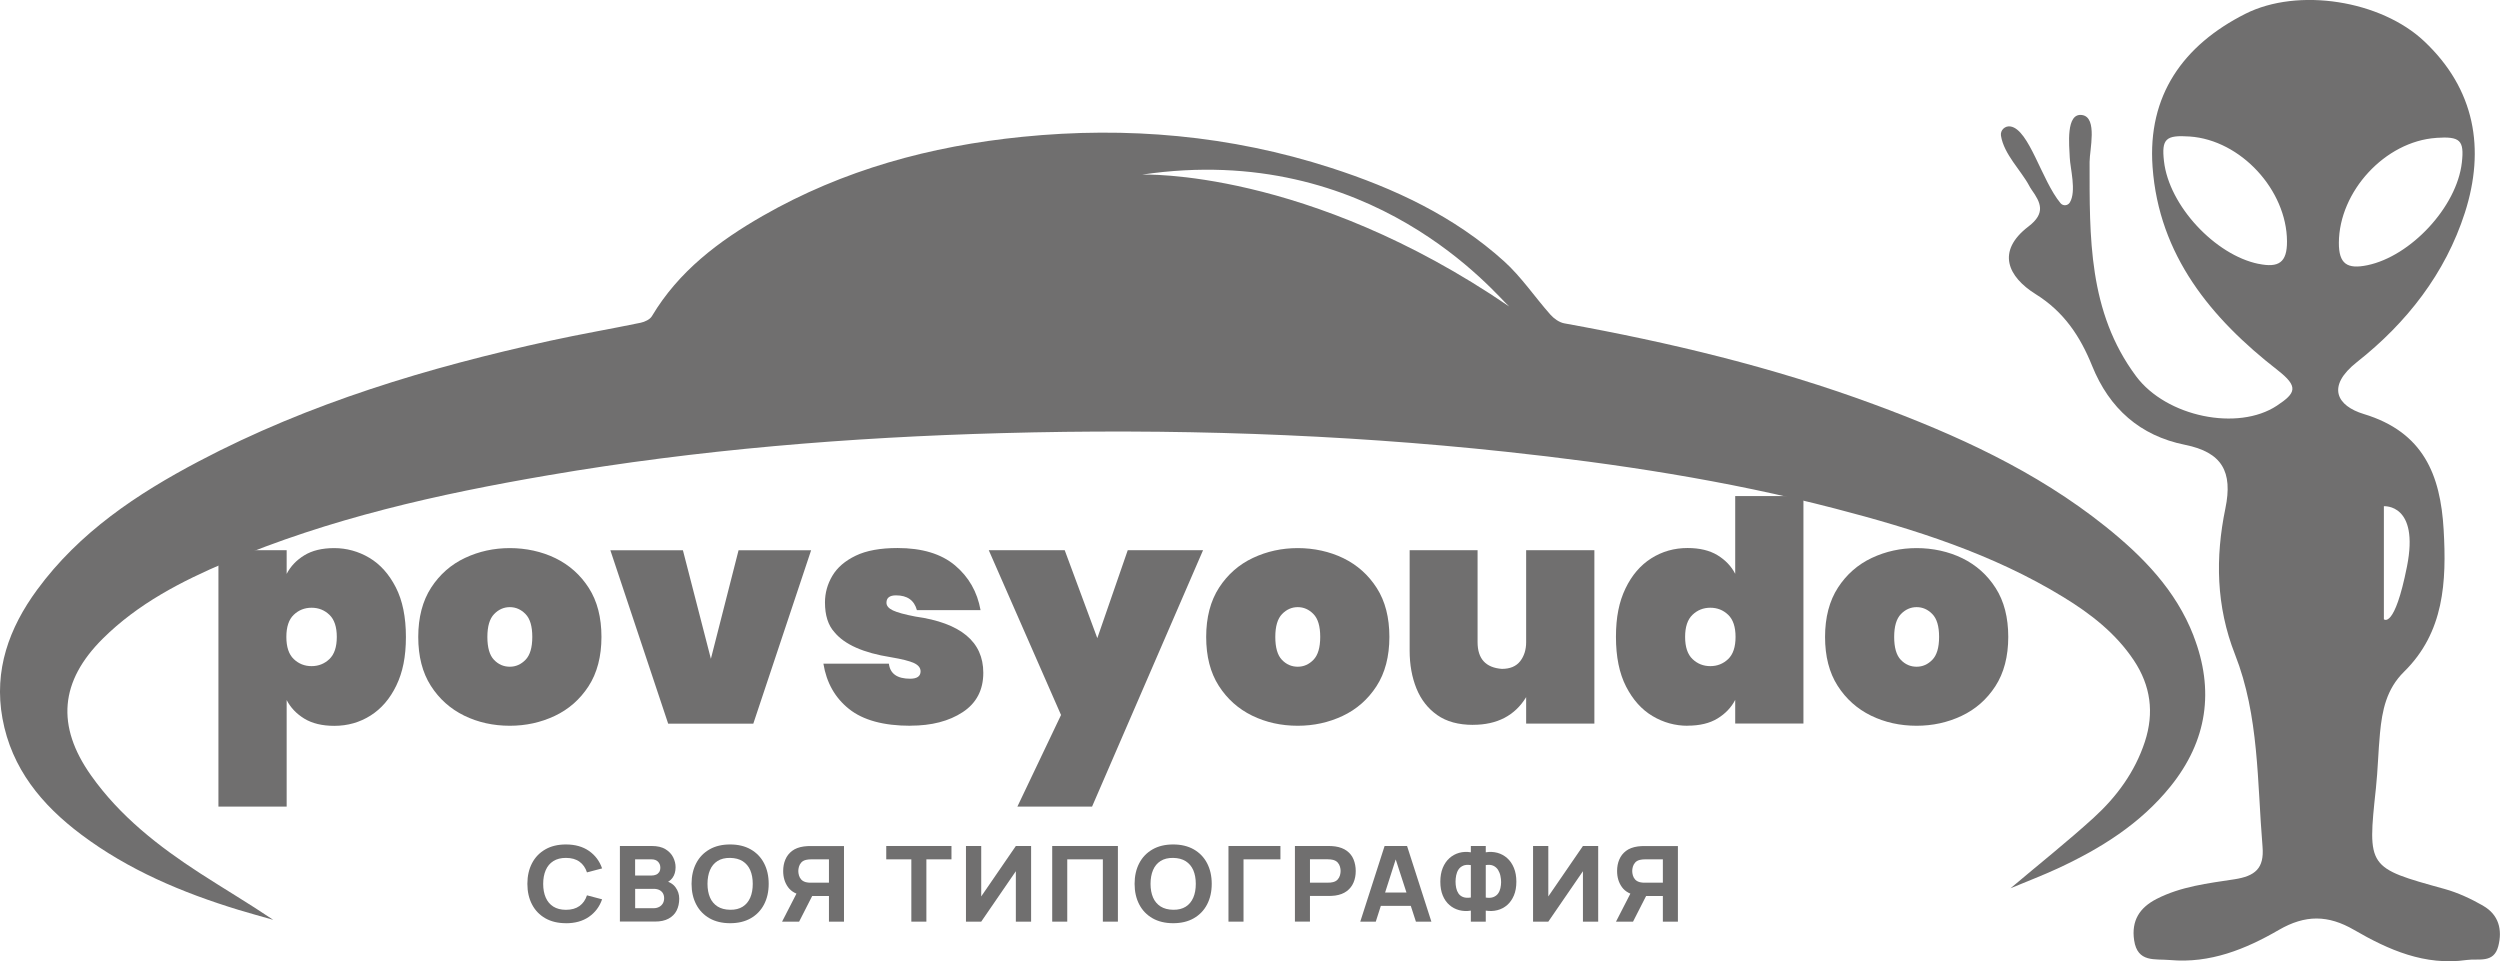 <?xml version="1.0" encoding="UTF-8"?> <svg xmlns="http://www.w3.org/2000/svg" id="_Слой_2" data-name="Слой 2" viewBox="0 0 589.9 226.81"><defs><style> .cls-1 { fill: #706f6f; stroke-width: 0px; } </style></defs><g id="_Слой_1-2" data-name="Слой 1"><g><g><path class="cls-1" d="m67.64,190.33h-16.1v-60.5h16.1v5.59c.92-1.79,2.31-3.25,4.17-4.39,1.86-1.14,4.22-1.7,7.07-1.7s5.71.76,8.27,2.29c2.56,1.52,4.64,3.84,6.24,6.96,1.6,3.12,2.39,7.03,2.39,11.72s-.75,8.31-2.25,11.43c-1.5,3.12-3.53,5.49-6.09,7.11-2.56,1.62-5.42,2.43-8.56,2.43-2.85,0-5.21-.57-7.07-1.7-1.86-1.14-3.25-2.6-4.17-4.39v25.17Zm5.88-33.15c1.64,0,3.05-.56,4.21-1.67,1.16-1.11,1.74-2.85,1.74-5.22s-.58-4.11-1.74-5.22c-1.16-1.11-2.56-1.67-4.21-1.67s-3.05.56-4.21,1.67c-1.16,1.11-1.74,2.85-1.74,5.22s.58,4.11,1.74,5.22c1.16,1.11,2.56,1.67,4.21,1.67Z"></path><path class="cls-1" d="m120.3,171.25c-3.92,0-7.51-.8-10.77-2.39-3.26-1.6-5.89-3.94-7.87-7.04-1.98-3.09-2.97-6.94-2.97-11.53s1.02-8.52,3.05-11.64c2.03-3.12,4.69-5.45,7.98-7,3.29-1.55,6.82-2.32,10.59-2.32s7.51.8,10.77,2.39c3.26,1.6,5.89,3.94,7.87,7.04,1.98,3.1,2.97,6.94,2.97,11.53s-1.02,8.52-3.05,11.64c-2.03,3.12-4.69,5.45-7.98,7-3.29,1.55-6.82,2.32-10.59,2.32Zm0-13.93c1.4,0,2.64-.54,3.7-1.63,1.06-1.09,1.6-2.89,1.6-5.4s-.53-4.32-1.6-5.4c-1.06-1.09-2.3-1.63-3.7-1.63s-2.64.54-3.7,1.63c-1.06,1.09-1.6,2.89-1.6,5.4s.52,4.32,1.56,5.4c1.04,1.09,2.29,1.63,3.74,1.63Z"></path><path class="cls-1" d="m177.75,170.75h-20.09l-13.64-40.91h17.12l6.6,25.61,6.53-25.61h17.12l-13.64,40.91Z"></path><path class="cls-1" d="m214.82,171.25c-6.34,0-11.16-1.32-14.47-3.95-3.31-2.64-5.33-6.2-6.06-10.7h15.45c.29,2.37,1.96,3.55,5.01,3.55,1.64,0,2.47-.58,2.47-1.74,0-.82-.52-1.47-1.56-1.96-1.04-.48-2.87-.94-5.48-1.38-6.43-1.02-10.86-2.97-13.27-5.88-1.5-1.64-2.25-3.99-2.25-7.04,0-2.22.58-4.32,1.74-6.28,1.16-1.96,3-3.54,5.51-4.75,2.51-1.21,5.8-1.81,9.87-1.81,5.8,0,10.32,1.37,13.57,4.1,3.24,2.73,5.25,6.25,6.02,10.55h-15.02c-.63-2.32-2.27-3.48-4.93-3.48-1.5,0-2.25.58-2.25,1.74,0,.73.51,1.33,1.52,1.81s2.78.97,5.3,1.45c10.69,1.5,16.03,5.92,16.03,13.27,0,4.06-1.62,7.16-4.86,9.29-3.24,2.13-7.35,3.19-12.33,3.19Z"></path><path class="cls-1" d="m257.69,190.33h-17.63l10.3-21.62-17.05-38.88h17.92l7.69,20.75,7.18-20.75h17.77l-26.19,60.5Z"></path><path class="cls-1" d="m306.22,171.25c-3.92,0-7.51-.8-10.77-2.39-3.26-1.6-5.89-3.94-7.87-7.04-1.98-3.09-2.97-6.94-2.97-11.53s1.02-8.52,3.05-11.64c2.03-3.12,4.69-5.45,7.98-7,3.29-1.55,6.82-2.32,10.59-2.32s7.51.8,10.77,2.39c3.26,1.6,5.89,3.94,7.87,7.04,1.98,3.1,2.97,6.94,2.97,11.53s-1.02,8.52-3.05,11.64c-2.03,3.12-4.69,5.45-7.98,7-3.29,1.55-6.82,2.32-10.59,2.32Zm0-13.93c1.4,0,2.64-.54,3.7-1.63,1.06-1.09,1.6-2.89,1.6-5.4s-.53-4.32-1.6-5.4c-1.06-1.09-2.3-1.63-3.7-1.63s-2.64.54-3.7,1.63c-1.06,1.09-1.6,2.89-1.6,5.4s.52,4.32,1.56,5.4c1.04,1.09,2.29,1.63,3.74,1.63Z"></path><path class="cls-1" d="m347.57,171.04c-3.43,0-6.25-.77-8.45-2.32-2.2-1.55-3.83-3.64-4.9-6.28-1.06-2.64-1.6-5.6-1.6-8.89v-23.72h16.03v21.69c0,3.92,1.91,6.02,5.73,6.31,1.93,0,3.37-.6,4.32-1.81.94-1.21,1.41-2.71,1.41-4.5v-21.69h16.1v40.91h-16.1v-6.24c-2.66,4.35-6.84,6.53-12.55,6.53Z"></path><path class="cls-1" d="m398.2,171.25c-2.95,0-5.71-.76-8.27-2.29-2.56-1.52-4.64-3.84-6.24-6.96-1.6-3.12-2.39-7.02-2.39-11.72s.75-8.31,2.25-11.43c1.5-3.12,3.53-5.49,6.09-7.11,2.56-1.62,5.42-2.43,8.56-2.43,2.85,0,5.21.57,7.07,1.7,1.86,1.14,3.25,2.6,4.17,4.39v-18.35h16.1v53.68h-16.1v-5.59c-.92,1.79-2.31,3.25-4.17,4.39-1.86,1.14-4.22,1.7-7.07,1.7Zm5.37-14.07c1.64,0,3.05-.56,4.21-1.67,1.16-1.11,1.74-2.85,1.74-5.22s-.58-4.11-1.74-5.22c-1.16-1.11-2.56-1.67-4.21-1.67s-3.05.56-4.21,1.67c-1.16,1.11-1.74,2.85-1.74,5.22s.58,4.11,1.74,5.22c1.16,1.11,2.56,1.67,4.21,1.67Z"></path><path class="cls-1" d="m452.25,171.25c-3.92,0-7.51-.8-10.77-2.39-3.26-1.6-5.89-3.94-7.87-7.04-1.98-3.09-2.97-6.94-2.97-11.53s1.02-8.52,3.05-11.64c2.03-3.12,4.69-5.45,7.98-7,3.29-1.55,6.82-2.32,10.59-2.32s7.51.8,10.77,2.39c3.26,1.6,5.89,3.94,7.87,7.04,1.98,3.1,2.97,6.94,2.97,11.53s-1.02,8.52-3.05,11.64c-2.03,3.12-4.69,5.45-7.98,7-3.29,1.55-6.82,2.32-10.59,2.32Zm0-13.93c1.4,0,2.64-.54,3.7-1.63,1.06-1.09,1.6-2.89,1.6-5.4s-.53-4.32-1.6-5.4c-1.06-1.09-2.3-1.63-3.7-1.63s-2.64.54-3.7,1.63c-1.06,1.09-1.6,2.89-1.6,5.4s.52,4.32,1.56,5.4c1.04,1.09,2.29,1.63,3.74,1.63Z"></path></g><path class="cls-1" d="m517.6,150.04c-4.19-10.81-11.99-18.77-20.83-25.84-16.38-13.09-35.19-21.63-54.67-28.82-23.69-8.75-48.16-14.59-72.97-19.08-1.19-.21-2.45-1.11-3.28-2.04-3.7-4.16-6.85-8.91-10.95-12.61-11.78-10.63-25.9-17.22-40.86-22.05-23.75-7.66-48.08-9.81-72.86-7.31-21.62,2.18-42.23,7.78-61.19,18.64-10.42,5.97-19.86,13.09-26.17,23.68-.46.77-1.67,1.34-2.63,1.54-7.14,1.48-14.33,2.71-21.45,4.27-28.69,6.29-56.69,14.66-82.81,28.42-14.61,7.7-28.22,16.76-38.17,30.32-6.62,9.02-10.25,18.98-8.18,30.36,2.15,11.83,9.28,20.41,18.56,27.38,11.17,8.39,23.86,13.73,37.13,17.79,2.72.83,5.47,1.57,8.21,2.36-5.73-3.86-11.58-7.31-17.28-11-9.78-6.34-18.92-13.46-25.73-23.1-8.25-11.68-7.34-22.21,2.8-32.27,8.31-8.25,18.53-13.52,29.15-18.03,24.35-10.33,49.97-16.06,75.9-20.5,35.43-6.07,71.18-8.97,107.08-9.95,39.72-1.09,79.36.15,118.89,4.39,26.15,2.81,52.12,6.76,77.61,13.38,18.81,4.89,37.29,10.7,54.02,20.95,6.44,3.94,12.35,8.53,16.6,14.92,3.96,5.96,4.82,12.34,2.59,19.17-2.34,7.14-6.66,13.01-12.1,17.96-6.19,5.63-12.76,10.85-19.61,16.63,3.98-1.66,7.6-3.04,11.1-4.66,10.17-4.71,19.55-10.55,26.68-19.41,8.64-10.75,10.39-22.64,5.41-35.48Zm-248.1-108.84c54.32-8.05,83.61,28.57,86.61,31.12.07.05.14.09.2.14-.04-.01-.11-.06-.2-.14-47.71-32.61-86.61-31.12-86.61-31.12Z"></path><g><path class="cls-1" d="m133.54,217.84c-1.88,0-3.5-.39-4.86-1.16-1.36-.78-2.41-1.86-3.14-3.26s-1.1-3.02-1.1-4.87.37-3.47,1.1-4.87,1.78-2.48,3.14-3.26c1.36-.78,2.98-1.16,4.86-1.16,2.16,0,3.97.51,5.43,1.52,1.46,1.02,2.5,2.39,3.1,4.13l-3.57.94c-.35-1.08-.93-1.92-1.76-2.52-.83-.6-1.89-.9-3.2-.9-1.19,0-2.18.25-2.98.76-.8.5-1.39,1.21-1.79,2.13-.4.92-.6,2-.6,3.24s.2,2.32.6,3.23c.4.92,1,1.63,1.79,2.13.8.5,1.79.76,2.98.76,1.3,0,2.37-.3,3.2-.9s1.41-1.44,1.76-2.52l3.57.94c-.6,1.73-1.63,3.11-3.1,4.13-1.47,1.02-3.28,1.52-5.43,1.52Z"></path><path class="cls-1" d="m146.27,217.47v-17.85h7.51c1.34,0,2.42.25,3.25.76.83.51,1.43,1.15,1.81,1.91.38.77.57,1.55.57,2.33,0,1-.24,1.83-.71,2.49-.47.66-1.12,1.1-1.95,1.32v-.62c1.17.23,2.05.75,2.64,1.55.59.8.88,1.7.88,2.69,0,1.07-.21,2-.62,2.81-.41.81-1.04,1.44-1.89,1.9-.84.46-1.9.69-3.18.69h-8.32Zm3.6-10.88h3.86c.4,0,.76-.07,1.07-.2s.56-.34.74-.61c.18-.28.27-.63.27-1.07,0-.54-.18-1-.54-1.38-.36-.37-.87-.56-1.55-.56h-3.86v3.82Zm0,7.71h4.36c.48,0,.9-.1,1.28-.29.37-.19.67-.47.88-.82.21-.35.32-.77.32-1.25,0-.42-.09-.8-.27-1.13-.18-.33-.46-.59-.83-.79-.37-.19-.83-.29-1.38-.29h-4.36v4.56Z"></path><path class="cls-1" d="m172.28,217.84c-1.88,0-3.5-.39-4.86-1.16-1.36-.78-2.41-1.86-3.14-3.26s-1.1-3.02-1.1-4.87.37-3.47,1.1-4.87,1.78-2.48,3.14-3.26c1.36-.78,2.98-1.16,4.86-1.16s3.5.39,4.86,1.16c1.36.78,2.41,1.86,3.14,3.26s1.1,3.02,1.1,4.87-.37,3.47-1.1,4.87-1.78,2.48-3.14,3.26-2.98,1.16-4.86,1.16Zm0-3.17c1.19.02,2.18-.23,2.97-.73.79-.5,1.38-1.22,1.78-2.14s.59-2.01.59-3.25-.2-2.31-.59-3.22c-.4-.91-.99-1.61-1.78-2.12-.79-.5-1.78-.76-2.97-.78-1.19-.02-2.18.23-2.97.73-.79.5-1.39,1.22-1.78,2.14s-.59,2.01-.59,3.25.2,2.31.59,3.22.99,1.61,1.78,2.12c.79.5,1.78.76,2.97.78Z"></path><path class="cls-1" d="m188.56,217.47h-4.02l4.07-7.93,3.65.67-3.7,7.26Zm10.59,0h-3.55v-6.05h-4.38l-1.57-.1c-1.67-.25-2.9-.9-3.68-1.96-.78-1.06-1.17-2.34-1.17-3.83,0-1,.17-1.91.52-2.72.34-.81.87-1.49,1.58-2.03s1.63-.89,2.75-1.05c.25-.04.53-.07.84-.08.3-.01.55-.02.73-.02h7.93v17.85Zm-3.55-9.2v-5.5h-4.23c-.18,0-.38,0-.6.03-.22.02-.42.05-.6.1-.48.12-.85.33-1.11.63s-.44.62-.54.98c-.1.36-.15.7-.15,1.02s.05.66.15,1.02c.1.36.28.69.54.98s.63.5,1.11.63c.18.05.38.08.6.1s.42.02.6.02h4.23Z"></path><path class="cls-1" d="m215.04,217.47v-14.7h-5.92v-3.15h15.39v3.15h-5.92v14.7h-3.55Z"></path><path class="cls-1" d="m243.3,217.47h-3.6v-11.9l-8.17,11.9h-3.6v-17.85h3.6v11.9l8.17-11.9h3.6v17.85Z"></path><path class="cls-1" d="m248.28,217.47v-17.85h15.5v17.85h-3.55v-14.7h-8.4v14.7h-3.55Z"></path><path class="cls-1" d="m276.82,217.84c-1.88,0-3.5-.39-4.86-1.16-1.36-.78-2.41-1.86-3.14-3.26s-1.1-3.02-1.1-4.87.37-3.47,1.1-4.87,1.78-2.48,3.14-3.26c1.36-.78,2.98-1.16,4.86-1.16s3.5.39,4.86,1.16c1.36.78,2.41,1.86,3.14,3.26s1.1,3.02,1.1,4.87-.37,3.47-1.1,4.87-1.78,2.48-3.14,3.26-2.98,1.16-4.86,1.16Zm0-3.17c1.19.02,2.18-.23,2.97-.73.79-.5,1.38-1.22,1.78-2.14s.59-2.01.59-3.25-.2-2.31-.59-3.22c-.4-.91-.99-1.61-1.78-2.12-.79-.5-1.78-.76-2.97-.78-1.19-.02-2.18.23-2.97.73-.79.5-1.39,1.22-1.78,2.14s-.59,2.01-.59,3.25.2,2.31.59,3.22.99,1.61,1.78,2.12c.79.5,1.78.76,2.97.78Z"></path><path class="cls-1" d="m289.87,217.47v-17.85h12.26v3.15h-8.71v14.7h-3.55Z"></path><path class="cls-1" d="m305.55,217.47v-17.85h7.93c.18,0,.43,0,.74.02s.58.04.83.08c1.12.16,2.04.52,2.76,1.05.72.54,1.25,1.21,1.58,2.03s.51,1.72.51,2.72-.17,1.91-.52,2.72c-.34.81-.87,1.49-1.59,2.03-.72.54-1.63.89-2.75,1.05-.24.03-.52.06-.83.07-.31.02-.56.02-.73.02h-4.38v6.05h-3.55Zm3.55-9.2h4.23c.18,0,.38,0,.6-.02s.42-.05.6-.1c.48-.12.85-.33,1.11-.63.26-.29.44-.62.54-.98.1-.36.15-.7.15-1.02s-.05-.66-.15-1.02c-.1-.36-.28-.69-.54-.98-.26-.29-.63-.5-1.11-.63-.18-.05-.38-.08-.6-.1-.22-.02-.42-.03-.6-.03h-4.23v5.5Z"></path><path class="cls-1" d="m320.97,217.47l5.74-17.85h5.3l5.74,17.85h-3.65l-5.11-15.74h.68l-5.04,15.74h-3.65Zm3.44-3.72v-3.15h9.91v3.15h-9.91Z"></path><path class="cls-1" d="m347.06,217.47v-2.6c-.96.16-1.88.12-2.75-.11-.87-.23-1.63-.63-2.3-1.21s-1.2-1.33-1.58-2.26c-.38-.92-.57-2-.57-3.24s.19-2.32.57-3.26c.38-.93.91-1.7,1.58-2.3s1.44-1.02,2.3-1.26c.87-.24,1.78-.28,2.75-.12v-1.49h3.52v1.49c.96-.16,1.88-.11,2.75.12.87.24,1.64.66,2.31,1.26.67.6,1.2,1.36,1.58,2.3.39.93.58,2.02.58,3.26s-.19,2.32-.58,3.24c-.39.92-.91,1.67-1.58,2.26-.67.58-1.44.99-2.31,1.21-.87.23-1.79.26-2.75.11v2.6h-3.52Zm0-5.68v-7.66c-.74-.11-1.35-.07-1.82.14-.47.21-.84.51-1.1.91-.26.4-.43.86-.54,1.36-.1.51-.15,1.01-.15,1.5s.05.99.15,1.47c.1.49.28.92.54,1.31.26.38.62.67,1.1.85.47.18,1.08.22,1.82.11Zm3.52,0c.74.11,1.34.07,1.81-.12.47-.19.84-.47,1.1-.84.27-.38.45-.8.55-1.28s.16-.94.16-1.41-.05-.95-.16-1.46c-.1-.51-.29-.98-.55-1.41-.27-.43-.63-.75-1.1-.98-.47-.23-1.07-.28-1.81-.17v7.66Z"></path><path class="cls-1" d="m377.11,217.47h-3.6v-11.9l-8.17,11.9h-3.6v-17.85h3.6v11.9l8.17-11.9h3.6v17.85Z"></path><path class="cls-1" d="m385.33,217.47h-4.02l4.07-7.93,3.65.67-3.7,7.26Zm10.59,0h-3.55v-6.05h-4.38l-1.57-.1c-1.67-.25-2.9-.9-3.68-1.96-.78-1.06-1.17-2.34-1.17-3.83,0-1,.17-1.91.52-2.72.34-.81.87-1.49,1.58-2.03s1.63-.89,2.75-1.05c.25-.04.53-.07.84-.08.3-.01.55-.02.73-.02h7.93v17.85Zm-3.55-9.2v-5.5h-4.23c-.18,0-.38,0-.6.03-.22.02-.42.05-.6.1-.48.12-.85.33-1.11.63s-.44.62-.54.98c-.1.36-.15.7-.15,1.02s.05.66.15,1.02c.1.36.28.69.54.98s.63.5,1.11.63c.18.05.38.08.6.1s.42.02.6.02h4.23Z"></path></g><path class="cls-1" d="m585.95,213.73c-2.87-1.64-5.96-3.09-9.13-3.97-18.22-5.04-18.21-4.97-16.2-23.77.46-4.31.55-8.67.96-12.99.51-5.35,1.5-10.39,5.69-14.51,9.47-9.31,10.04-21.26,9.33-33.54-.75-12.94-4.79-23-18.85-27.26-6.31-1.91-8.93-6.48-1.6-12.26,11.73-9.24,20.86-20.92,25.46-35.23,4.84-15.07,2.4-29.15-9.58-40.45-10.24-9.67-29.78-12.77-42.22-6.49-14.68,7.41-23.11,19.27-21.89,36.15,1.51,20.86,13.82,35.72,29.48,47.91,5.05,3.93,4.36,5.42-.14,8.4-9.17,6.08-26.07,2.67-33.24-6.96-11.31-15.19-10.96-32.92-10.96-50.57,0-2.78,1.92-10.45-1.73-11.04-3.95-.64-3.06,7.23-2.95,10.02.1,2.52,1.62,7.96.02,10.6-.49.8-1.6.89-2.2.17-4.45-5.34-7.39-17.36-11.79-18.1-1.3-.22-2.47.88-2.26,2.19.7,4.38,4.75,8.2,6.66,11.8.17.32.35.64.57.94,2.14,3.02,3.4,5.51-.74,8.67-7.7,5.88-4.83,11.9,1.7,15.97,6.71,4.18,10.53,10.01,13.32,16.92,4.06,10.06,11.32,16.5,21.91,18.63,8.75,1.76,11.33,6.33,9.53,15.02-2.38,11.55-2.2,23.06,2.27,34.43,5.72,14.53,5.22,30.11,6.5,45.38.43,5.14-1.77,6.94-6.65,7.69-6.22.95-12.6,1.68-18.36,4.64-4,2.05-5.97,5.12-5.29,9.74.79,5.36,4.92,4.35,8.47,4.67,9.45.85,17.86-2.57,25.67-7.1,6.25-3.62,11.62-3.57,17.76-.01,8.14,4.72,16.7,8.51,26.57,7.1,2.81-.4,6.37.88,7.45-3.23,1.03-3.94.09-7.46-3.55-9.55Zm-23.45-94.28s8.41-.66,5.45,14.23-5.45,12.44-5.45,12.44v-26.67Zm12.33-86.92c5.67-.39,6.66.56,6.07,5.81-1.18,10.51-12.09,22.13-22.29,24.24-4.78.99-6.76-.31-6.73-5.31.06-12.09,10.9-23.91,22.96-24.73Zm-41.93,29.73c-10.2-2.1-21.11-13.72-22.29-24.24-.59-5.25.4-6.2,6.07-5.81,12.06.83,22.9,12.65,22.96,24.73.03,5.01-1.95,6.3-6.73,5.31Z"></path></g></g></svg> 